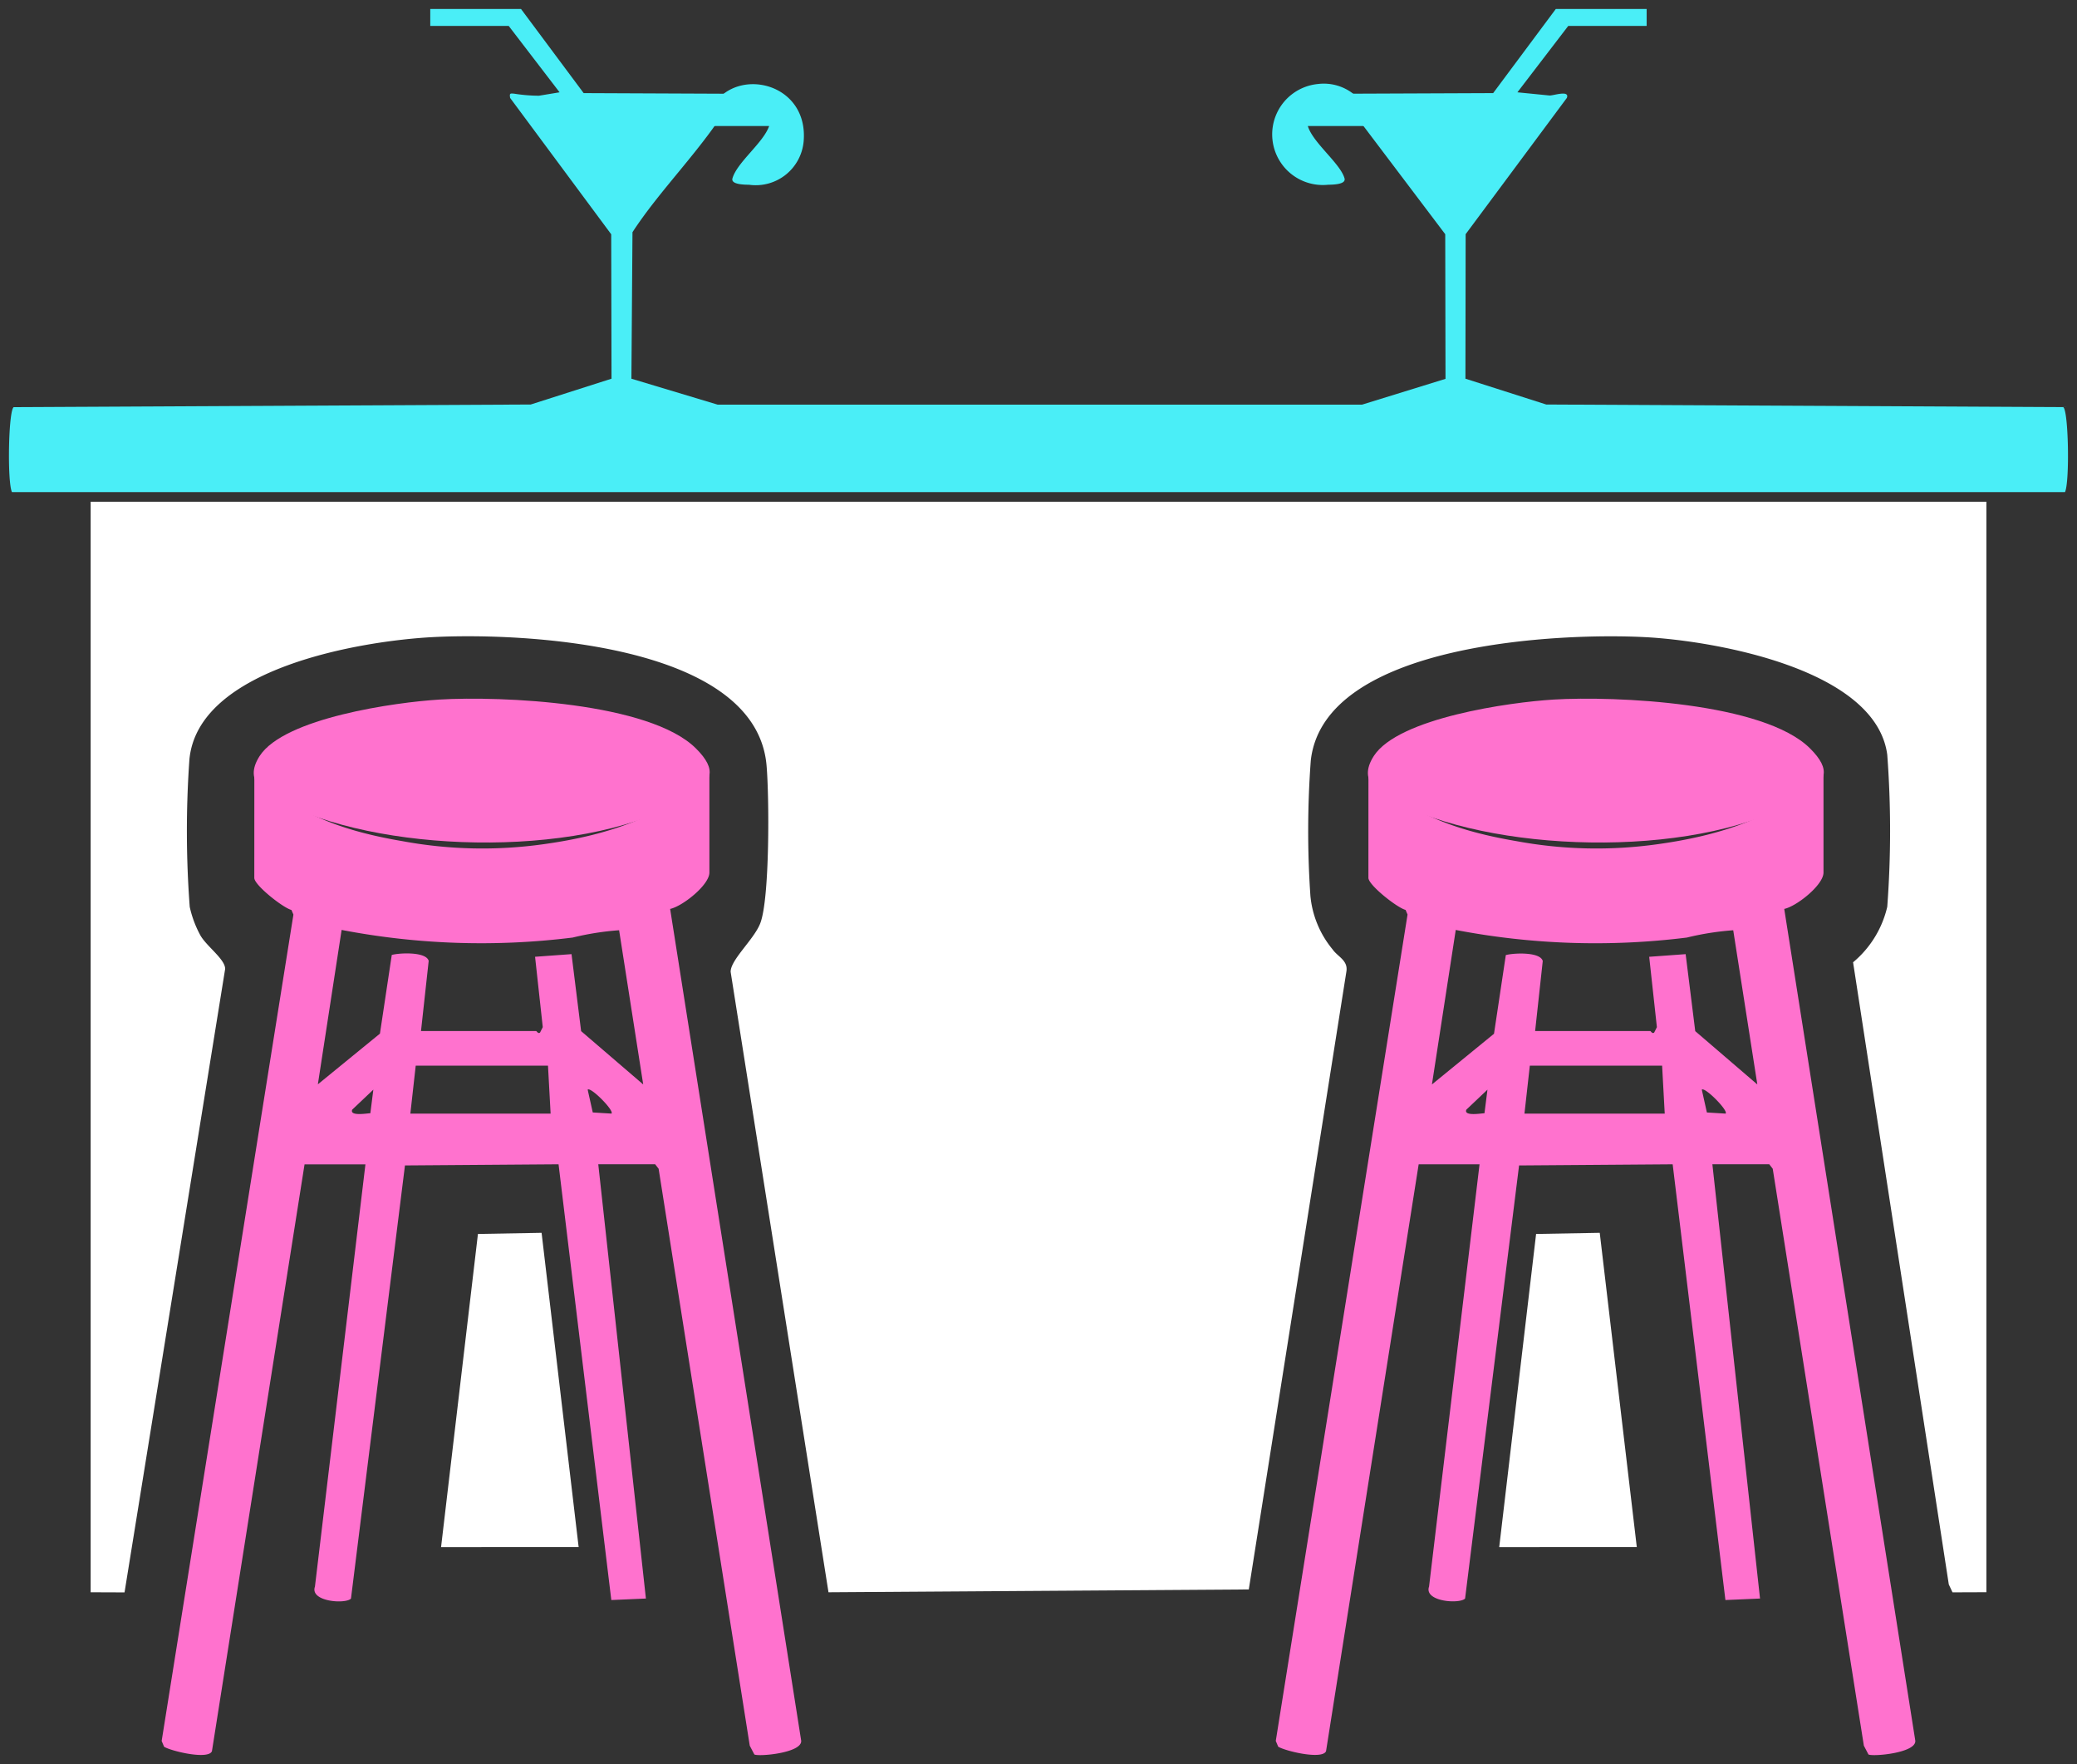 <svg xmlns="http://www.w3.org/2000/svg" width="116.01" height="98.534" viewBox="0 0 116.01 98.534">
  <rect x="0" y="0" width="116.01" height="98.534" fill="#333333" stroke="none"/>
  <g id="グループ_180" data-name="グループ 180" transform="translate(-89.219 -72.979)">
    <path id="パス_99" data-name="パス 99" d="M112.872,44.88v60.9l-1.893.007-.208-.442L105.425,70.6a5.716,5.716,0,0,0,1.909-3.1,57.045,57.045,0,0,0,0-8.493c-.64-4.808-9.675-6.348-13.416-6.56-4.752-.269-18.037.285-18.782,6.879a53.2,53.2,0,0,0-.022,7.562,5.487,5.487,0,0,0,1.237,2.989c.288.417.886.617.771,1.255l-5.449,34.493-23.476.158-5.465-34.65c-.006-.676,1.307-1.81,1.655-2.713.538-1.4.5-7.1.352-8.8-.579-6.877-13.754-7.439-18.658-7.18-3.917.208-13.131,1.7-13.582,6.864a56.82,56.82,0,0,0,.02,8.2,6.008,6.008,0,0,0,.6,1.6c.352.613,1.379,1.325,1.379,1.865l-5.62,34.821-1.893-.007V44.88Z" transform="translate(87.297 56.121)" fill="#fff" stroke="rgba(0,0,0,0)" stroke-miterlimit="10" stroke-width="1"/>
    <path id="パス_100" data-name="パス 100" d="M28.6,0l3.5,4.7,8.335.036c.053.267-.131.416-.247.613-1.4,2.383-3.829,4.753-5.361,7.12l-.06,8.181L39.589,22.1H75.572l4.666-1.442-.015-8.078L74.714,5.292l-.147-.558L82.9,4.7,86.4,0h5.073V.947H87.094L84.254,4.655l1.791.178c.2.017,1.143-.323.971.135l-5.653,7.61-.012,8.071,4.513,1.442,28.876.146c.295.172.37,4.156.1,4.745H.167c-.27-.588-.195-4.573.1-4.745l28.876-.146,4.513-1.442-.017-8.065L27.992,4.968c-.035-.258-.013-.258.229-.236a9.016,9.016,0,0,0,1.38.114l1.154-.191L27.913.947H23.532V0Z" transform="translate(89.719 73.479)" fill="#4aeef7" stroke="rgba(0,0,0,0)" stroke-miterlimit="10" stroke-width="1"/>
    <path id="パス_101" data-name="パス 101" d="M16.952,69.12c2,2.472,5.212,3.456,8.248,3.971a24.522,24.522,0,0,0,7.912.174c3.378-.471,6.949-1.5,9.257-4.145v5.728c0,.7-1.508,1.89-2.193,2.032l7.32,46.455c.055.688-2.39.9-2.617.766l-.256-.489-5.09-32.22-.194-.251H36.162l2.661,24.253-1.932.084L33.944,91.142l-8.579.064L22.349,115.4c-.319.316-2.31.169-2.012-.672l2.82-23.583h-3.4l-5.173,32.773c-.191.495-2.275,0-2.673-.247l-.135-.323,7.359-46.151-.111-.259c-.472-.119-2.074-1.387-2.074-1.788ZM26.261,83.7h6.428c.036,0,.113.176.222.083l.151-.3-.43-3.93,2.036-.148.536,4.3,3.468,2.978-1.346-8.612a15.607,15.607,0,0,0-2.59.408,41.3,41.3,0,0,1-12.909-.425L20.5,86.676l3.467-2.831.661-4.394c.421-.117,1.92-.194,2.062.331Zm7.093,1.934H25.966l-.3,2.678H33.5Zm-9.922,2.658.167-1.319-1.18,1.118c-.16.386.859.2,1.012.2m13.468.02c.176-.156-1.164-1.512-1.329-1.337l.285,1.274Z" transform="translate(86.473 46.86)" fill="#ff72ce" stroke="rgba(0,0,0,0)" stroke-miterlimit="10" stroke-width="1"/>
    <path id="パス_102" data-name="パス 102" d="M30.474,61c3.483-.211,11.77.159,14.348,2.725,1.215,1.209.922,1.885-.382,2.707C39,69.859,27.723,69.653,22.025,66.89c-1.179-.572-2.534-1.234-1.571-2.735,1.373-2.138,7.63-3.009,10.019-3.154" transform="translate(83.265 51.049)" fill="#ff72ce" stroke="rgba(0,0,0,0)" stroke-miterlimit="10" stroke-width="1"/>
    <path id="パス_103" data-name="パス 103" d="M34.581,126.758l2.06-17.492,3.555-.064,2.07,17.555Z" transform="translate(79.273 32.627)" fill="#fff" stroke="rgba(0,0,0,0)" stroke-miterlimit="10" stroke-width="1"/>
    <path id="パス_104" data-name="パス 104" d="M114.951,69.12c2,2.472,5.212,3.456,8.248,3.971a24.522,24.522,0,0,0,7.912.174c3.378-.471,6.949-1.5,9.257-4.145v5.728c0,.7-1.508,1.89-2.193,2.032l7.32,46.455c.055.688-2.391.9-2.617.766l-.256-.489-5.09-32.22-.194-.251h-3.177l2.661,24.253-1.933.084-2.946-24.335-8.579.064-3.016,24.19c-.319.316-2.31.169-2.012-.672l2.82-23.583h-3.4l-5.173,32.773c-.191.495-2.275,0-2.673-.247l-.135-.323,7.36-46.151-.111-.259c-.472-.119-2.075-1.387-2.075-1.788Zm9.31,14.581h6.428c.037,0,.113.176.222.083l.151-.3-.43-3.93,2.036-.148.536,4.3,3.468,2.978-1.346-8.612a15.607,15.607,0,0,0-2.59.408,41.3,41.3,0,0,1-12.909-.425l-1.33,8.628,3.467-2.831.66-4.394c.422-.117,1.921-.194,2.063.331Zm7.093,1.934h-7.389l-.3,2.678H131.5Zm-9.922,2.658.167-1.319-1.18,1.118c-.16.386.859.2,1.012.2m13.468.02c.176-.156-1.165-1.512-1.329-1.337l.285,1.274Z" transform="translate(50.702 46.86)" fill="#ff72ce" stroke="rgba(0,0,0,0)" stroke-miterlimit="10" stroke-width="1"/>
    <path id="パス_105" data-name="パス 105" d="M128.474,61c3.483-.211,11.77.159,14.348,2.725,1.215,1.209.922,1.885-.382,2.707-5.441,3.427-16.717,3.221-22.414.458-1.179-.572-2.534-1.234-1.571-2.735,1.373-2.138,7.63-3.009,10.019-3.154" transform="translate(47.494 51.049)" fill="#ff72ce" stroke="rgba(0,0,0,0)" stroke-miterlimit="10" stroke-width="1"/>
    <path id="パス_106" data-name="パス 106" d="M132.581,126.758l2.06-17.492,3.555-.064,2.07,17.555Z" transform="translate(40.376 32.627)" fill="#fff" stroke="rgba(0,0,0,0)" stroke-miterlimit="10" stroke-width="1"/>
    <path id="パス_107" data-name="パス 107" d="M117.069,5.033h-3.547c.277.932,1.816,2.087,2.05,2.923.1.356-.706.35-.935.358a2.827,2.827,0,0,1-.556-5.627,2.673,2.673,0,0,1,2.988,2.346" transform="translate(48.745 74.984)" fill="#4aeef7" stroke="rgba(0,0,0,0)" stroke-miterlimit="10" stroke-width="1"/>
    <path id="パス_108" data-name="パス 108" d="M59.061,5.047c.554-3.554,5.768-2.879,5.476.826a2.687,2.687,0,0,1-3.044,2.454c-.227-.007-1.038,0-.935-.358.26-.9,1.716-1.975,2.05-2.923Z" transform="translate(69.572 74.971)" fill="#4aeef7" stroke="rgba(0,0,0,0)" stroke-miterlimit="10" stroke-width="1"/>
  </g>
</svg>
